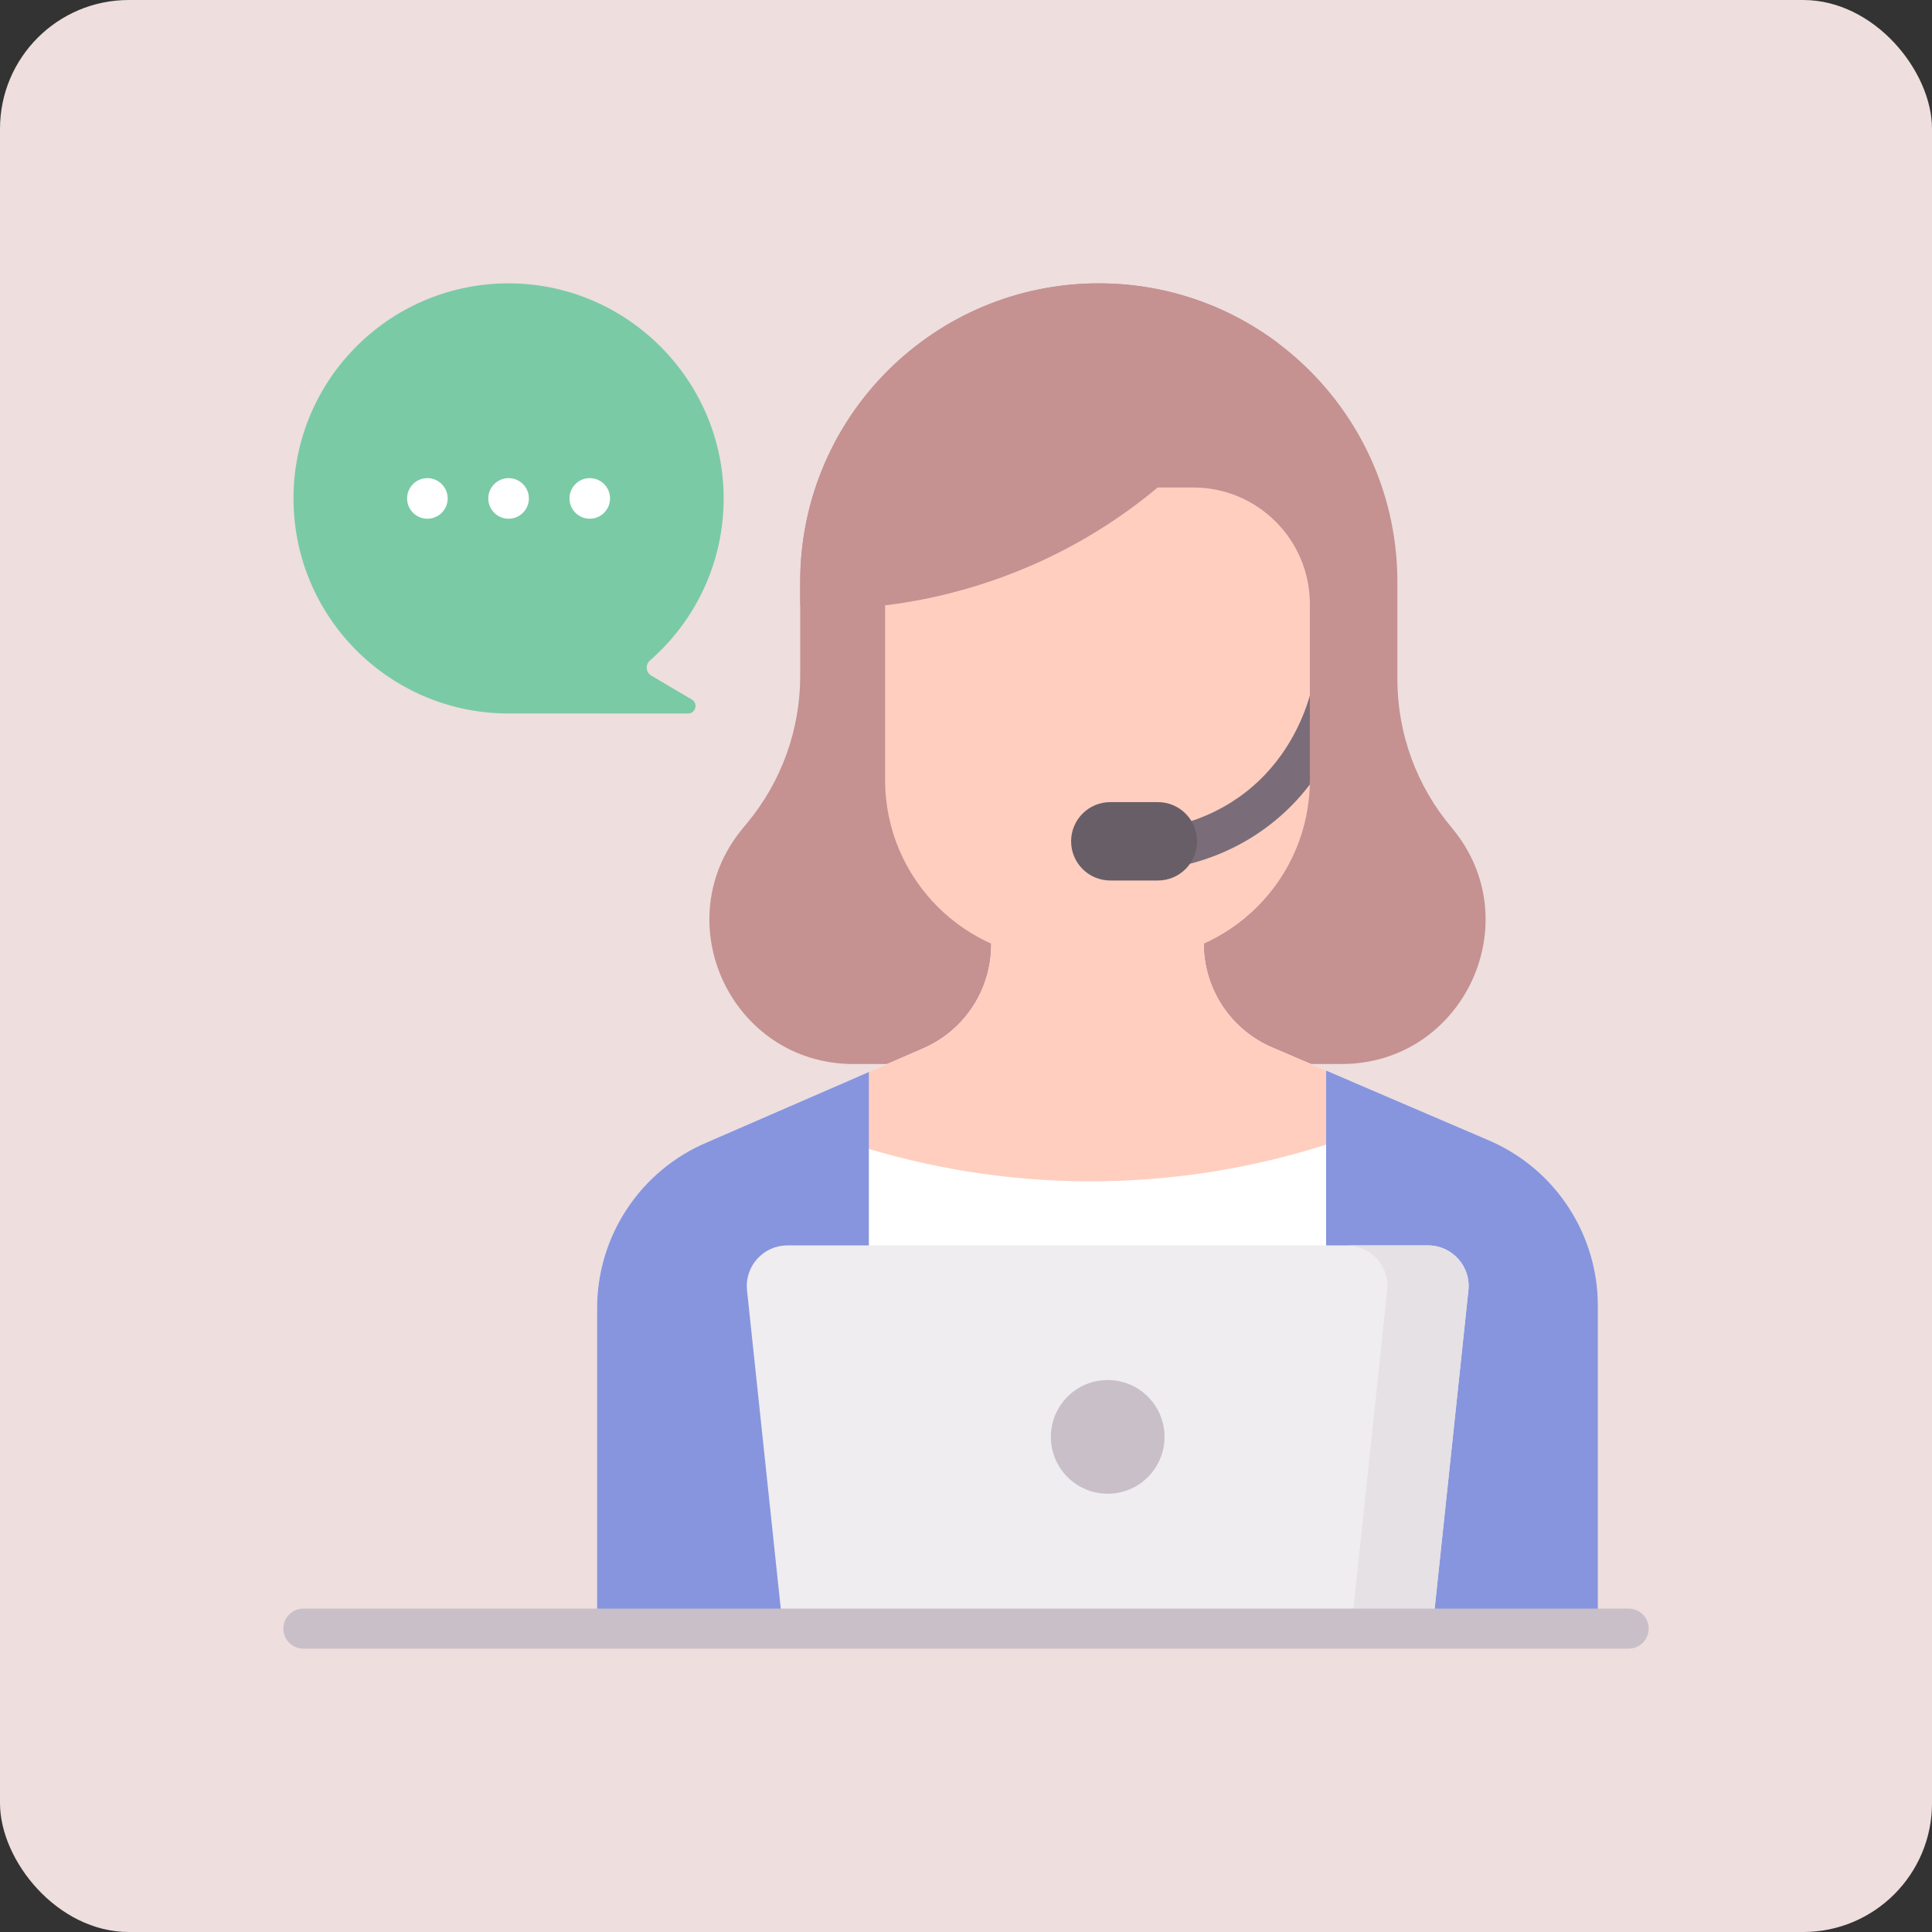 <svg width="75" height="75" viewBox="0 0 75 75" fill="none" xmlns="http://www.w3.org/2000/svg">
<rect x="0" y="0" width="75" height="75" fill="#333333" stroke="none"/>
<rect width="75" height="75" rx="5" fill="#EEDEDE"/>
<path d="M11.394 19.349C11.394 14.697 15.198 10.934 19.866 11.001C24.387 11.066 28.063 14.774 28.092 19.295C28.108 21.827 26.996 24.099 25.23 25.641C25.044 25.804 25.07 26.101 25.283 26.227L26.857 27.157C27.111 27.308 27.004 27.698 26.709 27.698L19.585 27.696C15.047 27.611 11.394 23.907 11.394 19.349Z" fill="#7ACAA6"/>
<path d="M52.074 41.305H33.134C28.404 41.305 25.815 35.792 28.837 32.152L29.005 31.949C30.335 30.346 31.064 28.327 31.064 26.243V22.591C31.064 16.189 36.254 11 42.655 11C49.057 11 54.246 16.189 54.246 22.591V26.367C54.246 28.473 54.99 30.511 56.347 32.121C59.406 35.754 56.823 41.305 52.074 41.305Z" fill="#C59191"/>
<path d="M62.03 50.691V63.212H23.179V50.785C23.179 47.972 24.865 45.432 27.457 44.341L33.729 41.615L35.841 40.697C37.443 40 38.479 38.419 38.479 36.672V35.861H46.728V36.63C46.728 38.385 47.775 39.972 49.389 40.663L57.872 44.3C60.4 45.42 62.03 47.925 62.03 50.691Z" fill="white"/>
<path d="M33.728 44.6C36.69 45.485 39.77 45.908 42.86 45.855C45.787 45.803 48.691 45.325 51.48 44.434L52.503 41.998L49.389 40.663C48.599 40.325 47.926 39.763 47.454 39.046C46.981 38.329 46.729 37.489 46.729 36.63V35.862H38.48V36.672C38.48 37.527 38.23 38.363 37.761 39.078C37.293 39.793 36.625 40.355 35.841 40.696L33.319 41.793L33.728 44.6Z" fill="#FFCEBF"/>
<path d="M57.871 44.3L51.481 41.56L51.48 41.561V63.212H62.03V50.691C62.03 47.925 60.4 45.42 57.871 44.3ZM33.729 41.615V63.212H23.179V50.785C23.179 47.972 24.865 45.432 27.457 44.341L33.729 41.615Z" fill="#8795DE"/>
<path d="M50.849 23.452V30.276C50.849 34.121 47.732 37.238 43.888 37.238H41.321C37.476 37.238 34.359 34.121 34.359 30.276V23.452C34.359 20.951 36.387 18.924 38.888 18.924H46.321C48.822 18.924 50.849 20.951 50.849 23.452Z" fill="#FFCEBF"/>
<path d="M50.849 27.003C50.846 27.012 50.842 27.021 50.839 27.031C50.588 27.9 49.927 29.541 48.331 30.772C47.588 31.345 46.74 31.759 45.812 32.003C45.711 32.029 45.616 32.074 45.533 32.136C45.45 32.199 45.38 32.277 45.327 32.367C45.274 32.456 45.24 32.555 45.225 32.658C45.211 32.761 45.217 32.866 45.244 32.967C45.27 33.067 45.316 33.162 45.379 33.245C45.442 33.327 45.521 33.397 45.611 33.449C45.701 33.501 45.8 33.535 45.904 33.548C46.007 33.562 46.111 33.555 46.212 33.527C47.346 33.23 48.382 32.723 49.294 32.02C49.877 31.57 50.398 31.046 50.844 30.46C50.846 30.399 50.849 30.338 50.849 30.277V27.003H50.849Z" fill="#7A6D79"/>
<path d="M44.948 34.181H43.102C42.261 34.181 41.58 33.5 41.58 32.659C41.58 31.819 42.261 31.138 43.102 31.138H44.948C45.788 31.138 46.47 31.819 46.47 32.659C46.47 33.5 45.788 34.181 44.948 34.181Z" fill="#685E68"/>
<path d="M42.655 11C45.273 11 47.688 11.868 49.628 13.332C48.66 15.016 46.437 18.346 42.27 20.811C39.175 22.642 36.258 23.257 34.461 23.489H31.064V22.591C31.064 16.189 36.254 11 42.655 11Z" fill="#C59191"/>
<path d="M55.612 63.212H30.39L28.999 50.089C28.9 49.158 29.63 48.347 30.566 48.347H55.436C56.372 48.347 57.102 49.158 57.004 50.089L55.612 63.212Z" fill="#EFEDEF"/>
<path d="M55.436 48.347H52.285C53.221 48.347 53.95 49.158 53.852 50.089L52.461 63.212H55.612L57.003 50.089C57.102 49.158 56.372 48.347 55.436 48.347Z" fill="#E5E1E5"/>
<path d="M63.224 64H11.776C11.348 64 11 63.652 11 63.224C11 62.795 11.348 62.447 11.776 62.447H63.224C63.653 62.447 64 62.795 64 63.224C64 63.652 63.653 64 63.224 64Z" fill="#C9BFC8"/>
<path d="M43.001 57.986C44.22 57.986 45.207 56.998 45.207 55.779C45.207 54.561 44.22 53.573 43.001 53.573C41.783 53.573 40.795 54.561 40.795 55.779C40.795 56.998 41.783 57.986 43.001 57.986Z" fill="#C9BFC8"/>
<path d="M16.591 20.137C17.026 20.137 17.379 19.784 17.379 19.349C17.379 18.914 17.026 18.561 16.591 18.561C16.156 18.561 15.803 18.914 15.803 19.349C15.803 19.784 16.156 20.137 16.591 20.137Z" fill="white"/>
<path d="M19.743 20.137C20.178 20.137 20.531 19.784 20.531 19.349C20.531 18.914 20.178 18.561 19.743 18.561C19.308 18.561 18.955 18.914 18.955 19.349C18.955 19.784 19.308 20.137 19.743 20.137Z" fill="white"/>
<path d="M22.895 20.137C23.33 20.137 23.682 19.784 23.682 19.349C23.682 18.914 23.33 18.561 22.895 18.561C22.459 18.561 22.107 18.914 22.107 19.349C22.107 19.784 22.459 20.137 22.895 20.137Z" fill="white"/>
</svg>
